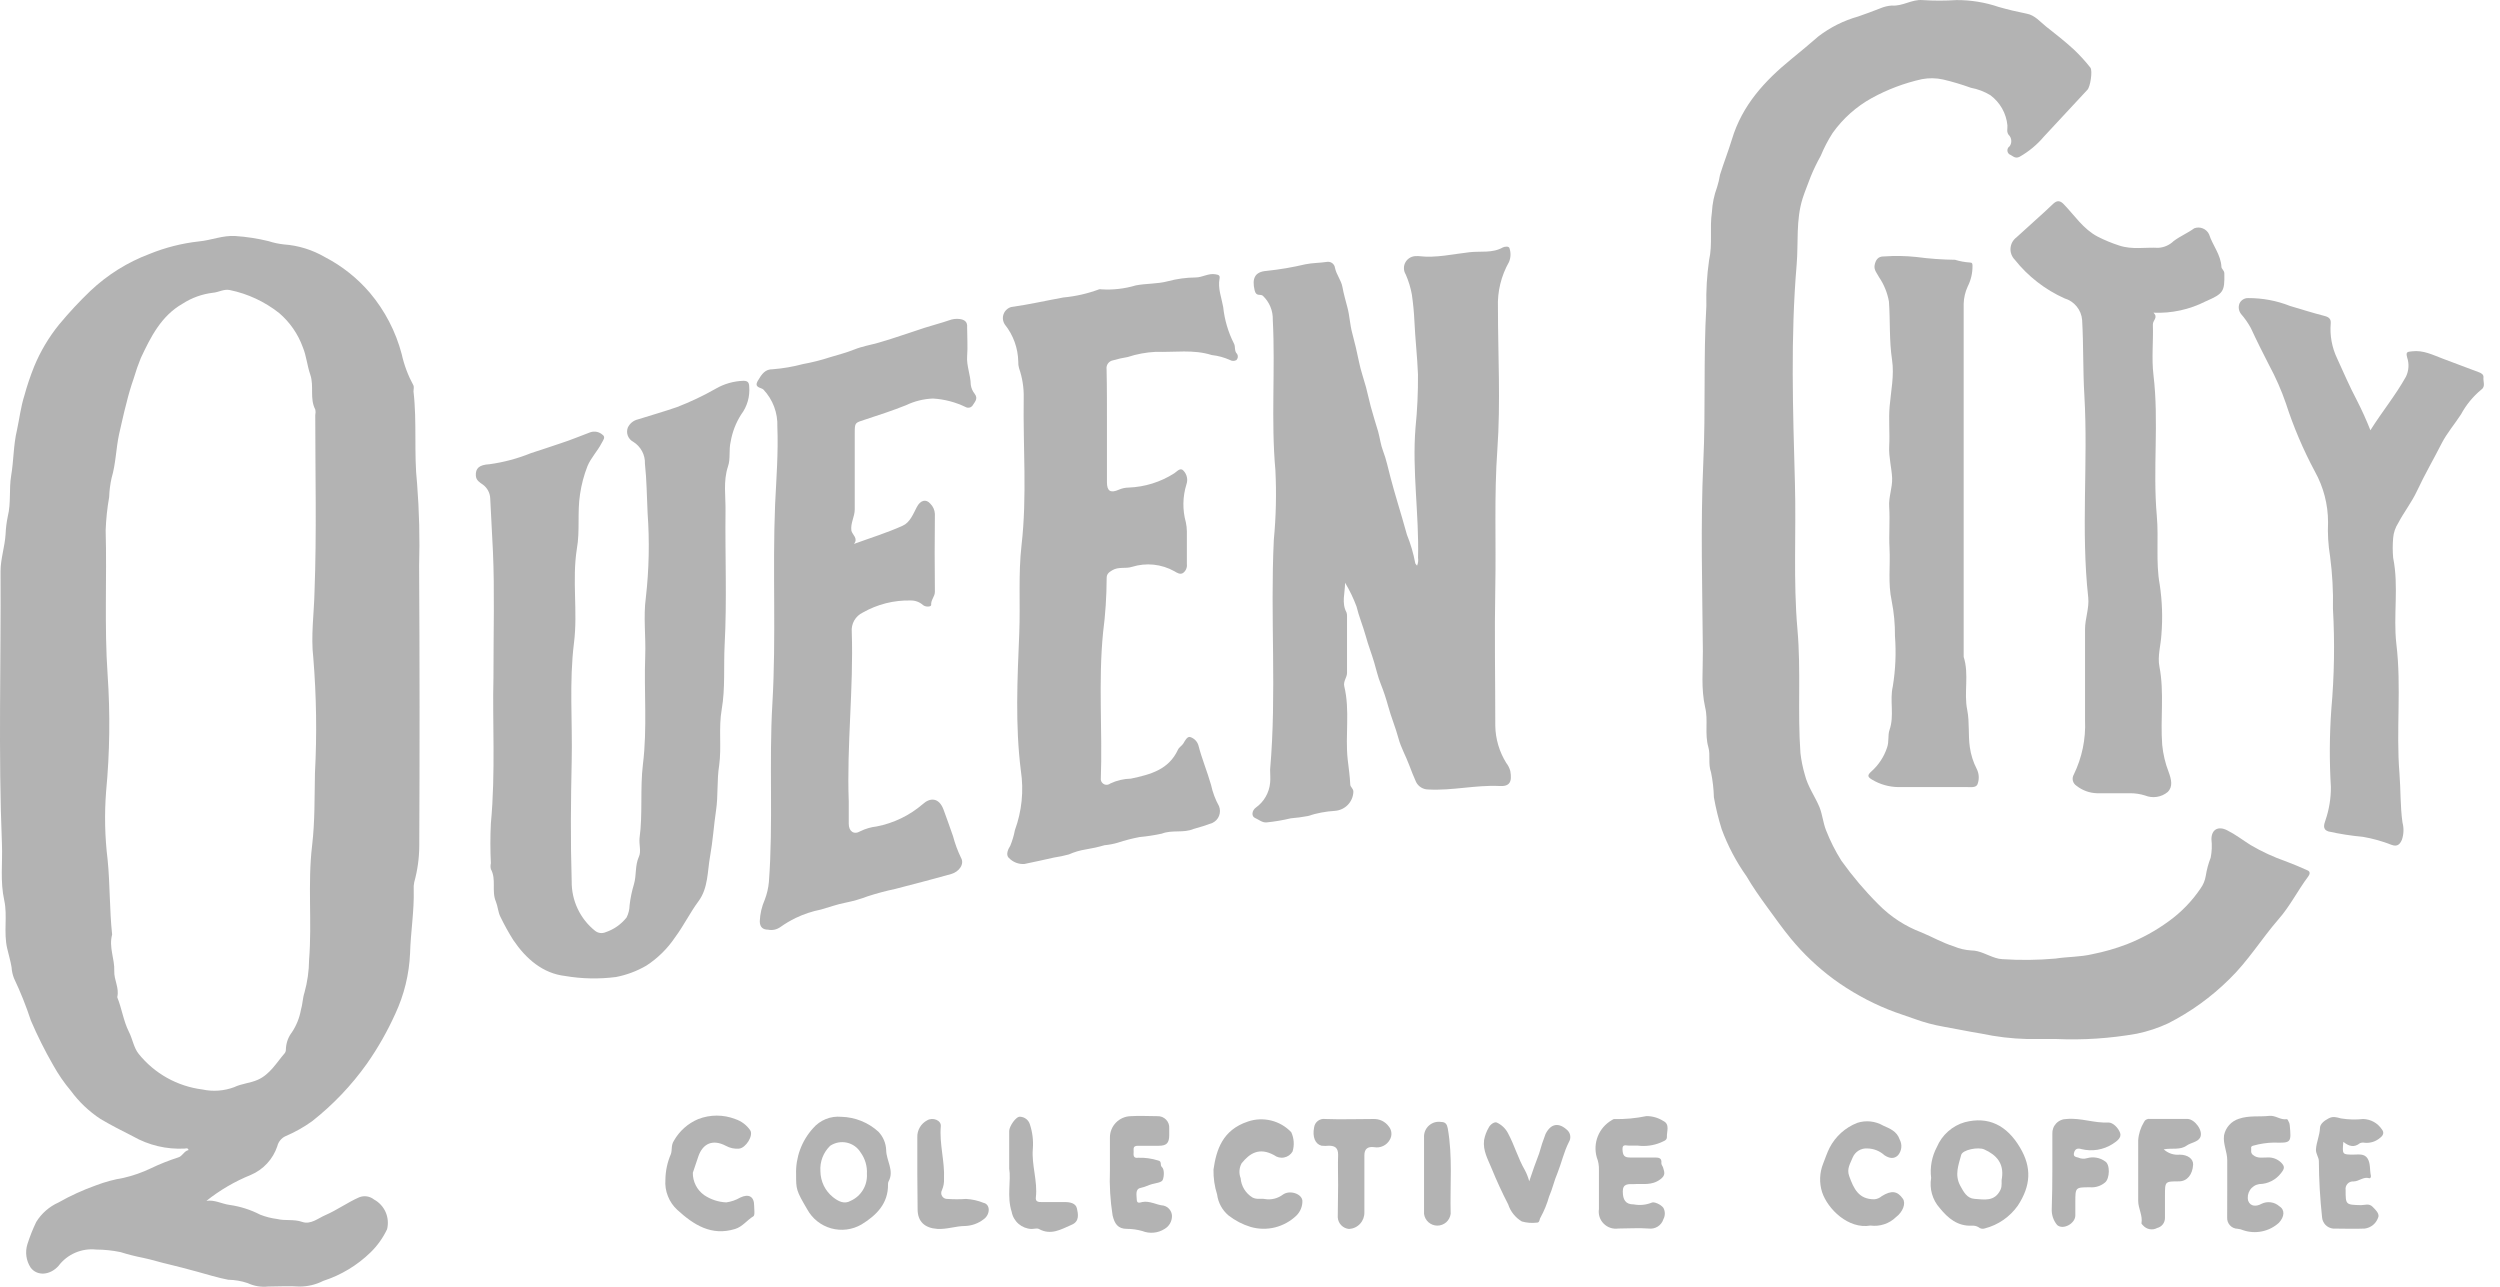 <svg width="68" height="35" viewBox="0 0 68 35" fill="none" xmlns="http://www.w3.org/2000/svg">
<path d="M55.923 28.261C55.66 28.261 55.398 28.261 55.136 28.261C54.718 28.251 54.301 28.201 53.892 28.114C53.545 28.059 53.2 27.983 52.855 27.924C52.599 27.879 52.346 27.812 52.101 27.723C51.857 27.634 51.607 27.559 51.365 27.461C50.833 27.247 50.33 26.967 49.867 26.628C49.439 26.31 49.051 25.942 48.712 25.531C48.488 25.259 48.286 24.972 48.078 24.688C47.871 24.404 47.675 24.127 47.504 23.833C47.224 23.438 46.997 23.008 46.83 22.555C46.741 22.27 46.67 21.981 46.618 21.687C46.612 21.459 46.586 21.232 46.54 21.008C46.455 20.772 46.53 20.54 46.467 20.322C46.362 19.961 46.467 19.586 46.38 19.239C46.264 18.725 46.322 18.217 46.318 17.709C46.304 15.995 46.253 14.281 46.33 12.571C46.397 11.159 46.33 9.735 46.413 8.322C46.403 7.906 46.428 7.49 46.487 7.078C46.586 6.638 46.499 6.201 46.564 5.771C46.576 5.538 46.624 5.308 46.705 5.089C46.74 4.98 46.766 4.868 46.784 4.755C46.885 4.43 47.01 4.113 47.108 3.791C47.387 2.863 47.998 2.2 48.722 1.609C48.972 1.406 49.218 1.199 49.462 0.988C49.784 0.742 50.15 0.559 50.541 0.449C50.746 0.378 50.948 0.304 51.145 0.226C51.244 0.184 51.349 0.158 51.456 0.151C51.752 0.175 51.996 -0.02 52.287 0.002C52.596 0.022 52.906 0.022 53.214 0.002C53.605 -0 53.994 0.063 54.364 0.189C54.612 0.26 54.872 0.322 55.13 0.373C55.348 0.413 55.491 0.593 55.656 0.724C55.913 0.925 56.169 1.127 56.411 1.349C56.571 1.501 56.721 1.665 56.858 1.839C56.923 1.915 56.858 2.367 56.776 2.444C56.382 2.869 55.985 3.293 55.592 3.718C55.406 3.938 55.183 4.123 54.932 4.265C54.805 4.329 54.743 4.232 54.662 4.202C54.644 4.19 54.628 4.174 54.617 4.154C54.607 4.134 54.601 4.113 54.601 4.09C54.601 4.068 54.607 4.046 54.617 4.027C54.628 4.007 54.644 3.99 54.662 3.978C54.692 3.938 54.707 3.888 54.707 3.838C54.707 3.788 54.692 3.739 54.662 3.698C54.561 3.603 54.61 3.496 54.602 3.41C54.586 3.248 54.537 3.092 54.457 2.95C54.377 2.809 54.268 2.686 54.138 2.589C53.974 2.49 53.794 2.422 53.606 2.387C53.36 2.298 53.11 2.223 52.855 2.163C52.665 2.12 52.468 2.117 52.277 2.153C51.8 2.259 51.34 2.432 50.911 2.668C50.491 2.9 50.128 3.224 49.849 3.615C49.722 3.813 49.613 4.021 49.524 4.238C49.422 4.42 49.331 4.608 49.252 4.801C49.179 5.003 49.097 5.192 49.032 5.394C48.845 5.985 48.919 6.604 48.869 7.197C48.701 9.177 48.768 11.161 48.822 13.139C48.859 14.468 48.774 15.801 48.891 17.124C48.99 18.247 48.891 19.368 48.972 20.485C48.995 20.681 49.034 20.875 49.089 21.064C49.171 21.399 49.373 21.669 49.492 21.96C49.571 22.161 49.587 22.379 49.669 22.585C49.781 22.872 49.92 23.148 50.085 23.41C50.387 23.833 50.724 24.231 51.093 24.599C51.424 24.936 51.825 25.197 52.267 25.363C52.561 25.486 52.841 25.646 53.144 25.741C53.294 25.805 53.455 25.842 53.618 25.852C53.852 25.852 54.055 25.985 54.275 26.053C54.336 26.074 54.399 26.086 54.463 26.089C54.945 26.121 55.429 26.116 55.91 26.073C56.243 26.021 56.582 26.033 56.919 25.952C57.233 25.89 57.541 25.801 57.84 25.688C58.248 25.529 58.633 25.319 58.986 25.061C59.326 24.817 59.621 24.513 59.855 24.166C59.928 24.065 59.976 23.949 59.996 23.827C60.023 23.656 60.068 23.488 60.131 23.327C60.163 23.163 60.17 22.995 60.151 22.829C60.151 22.561 60.335 22.462 60.573 22.581C60.811 22.7 61 22.849 61.214 22.984C61.522 23.165 61.847 23.315 62.184 23.432C62.386 23.508 62.577 23.589 62.769 23.676C62.849 23.712 62.825 23.785 62.783 23.841C62.5 24.218 62.289 24.648 61.976 25.003C61.514 25.535 61.145 26.144 60.633 26.638C60.146 27.12 59.587 27.523 58.976 27.834C58.704 27.961 58.418 28.055 58.125 28.116C57.398 28.245 56.66 28.294 55.923 28.261V28.261Z" fill="#B3B3B3"/>
<path d="M36.586 15.85C36.586 16.124 36.485 16.4 36.624 16.656C36.636 16.688 36.641 16.721 36.639 16.755C36.639 17.271 36.639 17.79 36.639 18.306C36.639 18.425 36.532 18.532 36.564 18.667C36.723 19.324 36.586 19.996 36.657 20.655C36.683 20.883 36.717 21.109 36.727 21.339C36.727 21.411 36.814 21.442 36.812 21.54C36.806 21.672 36.752 21.798 36.66 21.893C36.568 21.988 36.444 22.045 36.312 22.055C36.061 22.07 35.813 22.117 35.574 22.196C35.421 22.225 35.266 22.246 35.11 22.258C34.894 22.31 34.675 22.347 34.455 22.369C34.334 22.383 34.239 22.292 34.136 22.248C34.033 22.204 34.049 22.046 34.16 21.966C34.269 21.888 34.36 21.788 34.426 21.673C34.493 21.557 34.534 21.429 34.547 21.296C34.56 21.175 34.547 21.052 34.547 20.933C34.729 18.854 34.547 16.769 34.648 14.682C34.708 14.054 34.722 13.423 34.691 12.793C34.568 11.427 34.691 10.064 34.62 8.703C34.624 8.58 34.602 8.458 34.555 8.344C34.508 8.23 34.438 8.128 34.348 8.044C34.281 7.989 34.168 8.076 34.126 7.897C34.051 7.578 34.126 7.392 34.451 7.368C34.806 7.331 35.158 7.271 35.505 7.189C35.707 7.148 35.895 7.154 36.086 7.124C36.112 7.119 36.138 7.119 36.164 7.125C36.189 7.13 36.214 7.141 36.235 7.156C36.256 7.172 36.274 7.191 36.287 7.214C36.3 7.236 36.309 7.262 36.312 7.288C36.352 7.475 36.481 7.624 36.514 7.806C36.546 7.987 36.604 8.185 36.651 8.368C36.711 8.592 36.717 8.824 36.778 9.05C36.848 9.31 36.911 9.578 36.965 9.844C37.012 10.076 37.092 10.3 37.155 10.53C37.201 10.704 37.238 10.881 37.284 11.056C37.346 11.284 37.417 11.512 37.486 11.74C37.534 11.915 37.554 12.099 37.619 12.266C37.709 12.498 37.756 12.744 37.82 12.98C37.885 13.216 37.937 13.416 38.004 13.633C38.097 13.934 38.181 14.239 38.268 14.543C38.369 14.792 38.445 15.051 38.494 15.315C38.494 15.335 38.522 15.356 38.544 15.386C38.573 15.319 38.582 15.246 38.571 15.174C38.601 13.99 38.407 12.811 38.502 11.631C38.551 11.15 38.573 10.667 38.569 10.183C38.55 9.699 38.494 9.219 38.472 8.735C38.462 8.501 38.437 8.253 38.403 8.013C38.369 7.825 38.313 7.641 38.236 7.465C38.204 7.414 38.187 7.355 38.187 7.295C38.186 7.235 38.202 7.176 38.233 7.125C38.264 7.074 38.308 7.032 38.361 7.004C38.415 6.976 38.474 6.963 38.534 6.967C38.554 6.964 38.575 6.964 38.595 6.967C39.06 7.023 39.52 6.91 39.974 6.86C40.268 6.826 40.595 6.892 40.879 6.729C40.922 6.707 41.045 6.687 41.059 6.755C41.099 6.877 41.094 7.008 41.045 7.126C40.832 7.502 40.727 7.929 40.744 8.36C40.744 9.651 40.819 10.945 40.728 12.228C40.639 13.48 40.696 14.726 40.672 15.975C40.648 17.223 40.672 18.487 40.672 19.744C40.678 20.1 40.782 20.449 40.97 20.752C41.022 20.818 41.06 20.894 41.081 20.976C41.131 21.266 41.067 21.399 40.779 21.379C40.131 21.349 39.498 21.51 38.851 21.474C38.782 21.474 38.715 21.456 38.656 21.42C38.597 21.385 38.549 21.333 38.518 21.272C38.452 21.125 38.389 20.968 38.331 20.812C38.24 20.566 38.105 20.334 38.038 20.082C37.959 19.786 37.837 19.502 37.758 19.207C37.702 19.002 37.635 18.8 37.556 18.602C37.481 18.419 37.435 18.211 37.377 18.015C37.306 17.775 37.213 17.54 37.149 17.302C37.072 17.025 36.961 16.763 36.897 16.495C36.813 16.271 36.709 16.055 36.586 15.85Z" fill="#B3B3B3"/>
<path d="M13.422 18.43C13.422 17.136 13.455 16.067 13.408 15.002C13.386 14.523 13.358 14.039 13.334 13.555C13.331 13.481 13.311 13.409 13.276 13.344C13.241 13.279 13.192 13.223 13.132 13.18C13.05 13.123 12.951 13.067 12.943 12.94C12.931 12.738 13.031 12.643 13.314 12.627C13.701 12.574 14.081 12.472 14.443 12.325C14.711 12.242 14.975 12.147 15.249 12.058C15.524 11.97 15.788 11.857 16.056 11.758C16.112 11.739 16.172 11.735 16.23 11.746C16.289 11.758 16.343 11.785 16.387 11.824C16.484 11.889 16.401 11.98 16.367 12.048C16.254 12.268 16.074 12.451 15.979 12.679C15.884 12.923 15.816 13.177 15.778 13.436C15.699 13.932 15.778 14.444 15.691 14.924C15.556 15.779 15.719 16.636 15.613 17.481C15.479 18.555 15.574 19.628 15.55 20.707C15.526 21.786 15.516 22.885 15.55 23.972C15.547 24.23 15.602 24.486 15.713 24.719C15.823 24.953 15.985 25.158 16.187 25.319C16.227 25.35 16.273 25.37 16.323 25.377C16.373 25.383 16.423 25.377 16.47 25.357C16.696 25.282 16.896 25.142 17.044 24.954C17.095 24.851 17.123 24.738 17.125 24.623C17.147 24.428 17.187 24.236 17.244 24.049C17.316 23.802 17.268 23.544 17.379 23.3C17.444 23.161 17.379 22.968 17.395 22.802C17.486 22.135 17.407 21.455 17.488 20.786C17.609 19.802 17.514 18.824 17.55 17.846C17.57 17.315 17.496 16.777 17.567 16.255C17.654 15.493 17.67 14.725 17.615 13.96C17.593 13.512 17.591 13.059 17.542 12.613C17.547 12.495 17.52 12.377 17.464 12.273C17.408 12.168 17.326 12.081 17.226 12.018C17.158 11.983 17.106 11.925 17.078 11.855C17.05 11.784 17.049 11.706 17.075 11.635C17.1 11.578 17.139 11.528 17.187 11.488C17.235 11.449 17.292 11.421 17.353 11.407C17.706 11.296 18.062 11.195 18.411 11.074C18.775 10.934 19.127 10.767 19.466 10.574C19.696 10.44 19.956 10.366 20.222 10.358C20.333 10.358 20.375 10.399 20.378 10.512C20.402 10.784 20.324 11.056 20.16 11.274C20.017 11.498 19.92 11.748 19.875 12.01C19.819 12.242 19.875 12.478 19.801 12.688C19.668 13.091 19.74 13.494 19.734 13.897C19.72 15.107 19.775 16.331 19.71 17.543C19.68 18.126 19.73 18.721 19.631 19.292C19.541 19.808 19.631 20.318 19.561 20.82C19.496 21.223 19.537 21.645 19.476 22.046C19.416 22.447 19.389 22.879 19.315 23.288C19.24 23.698 19.266 24.153 19 24.512C18.768 24.825 18.597 25.178 18.367 25.488C18.16 25.798 17.893 26.062 17.581 26.265C17.325 26.414 17.045 26.519 16.754 26.575C16.294 26.634 15.829 26.625 15.373 26.547C14.768 26.478 14.31 26.085 13.961 25.569C13.831 25.363 13.713 25.149 13.608 24.93C13.552 24.823 13.537 24.641 13.489 24.526C13.364 24.236 13.507 23.922 13.352 23.641C13.339 23.589 13.339 23.534 13.352 23.482C13.334 23.12 13.334 22.757 13.352 22.395C13.483 20.997 13.39 19.61 13.422 18.43Z" fill="#B3B3B3"/>
<path d="M30.109 11.627V13.117C30.109 13.357 30.204 13.421 30.434 13.319C30.518 13.282 30.608 13.263 30.7 13.262C31.14 13.245 31.567 13.112 31.938 12.875C32.013 12.829 32.105 12.7 32.194 12.806C32.239 12.855 32.271 12.915 32.284 12.98C32.298 13.045 32.293 13.113 32.271 13.175C32.167 13.51 32.161 13.868 32.255 14.206C32.273 14.288 32.282 14.372 32.283 14.456C32.283 14.752 32.283 15.049 32.283 15.343C32.289 15.39 32.282 15.437 32.263 15.48C32.245 15.523 32.214 15.56 32.176 15.587C32.101 15.632 32.023 15.587 31.942 15.537C31.768 15.44 31.576 15.38 31.379 15.359C31.181 15.339 30.981 15.359 30.791 15.418C30.617 15.476 30.426 15.406 30.25 15.513C30.149 15.573 30.099 15.62 30.101 15.735C30.099 16.225 30.067 16.714 30.004 17.201C29.871 18.537 29.99 19.872 29.942 21.207C29.945 21.236 29.956 21.263 29.974 21.285C29.991 21.308 30.015 21.325 30.041 21.336C30.068 21.346 30.097 21.35 30.125 21.345C30.153 21.34 30.18 21.328 30.202 21.31C30.377 21.228 30.567 21.183 30.76 21.179C31.291 21.066 31.787 20.939 32.041 20.391C32.071 20.324 32.15 20.284 32.188 20.221C32.226 20.159 32.291 20.02 32.376 20.048C32.428 20.065 32.476 20.094 32.514 20.133C32.553 20.173 32.581 20.221 32.597 20.274C32.69 20.639 32.837 20.985 32.94 21.348C32.984 21.552 33.057 21.747 33.158 21.929C33.191 22.014 33.191 22.107 33.158 22.192C33.125 22.276 33.06 22.344 32.979 22.383C32.812 22.446 32.642 22.5 32.47 22.546C32.186 22.667 31.888 22.564 31.601 22.675C31.402 22.718 31.2 22.749 30.996 22.768C30.796 22.806 30.598 22.857 30.404 22.921C30.286 22.956 30.165 22.979 30.043 22.99C29.874 23.039 29.703 23.077 29.53 23.105C29.373 23.13 29.22 23.175 29.075 23.24C28.942 23.276 28.807 23.305 28.671 23.325C28.403 23.389 28.131 23.442 27.865 23.5C27.786 23.506 27.708 23.494 27.634 23.465C27.561 23.436 27.495 23.392 27.441 23.335C27.345 23.248 27.429 23.081 27.478 23.008C27.535 22.87 27.578 22.727 27.605 22.581C27.794 22.065 27.85 21.51 27.768 20.967C27.611 19.719 27.673 18.467 27.724 17.223C27.756 16.416 27.695 15.62 27.786 14.827C27.939 13.492 27.824 12.155 27.845 10.82C27.851 10.546 27.808 10.273 27.718 10.014C27.701 9.957 27.694 9.897 27.697 9.838C27.69 9.471 27.563 9.117 27.334 8.83C27.306 8.789 27.288 8.742 27.281 8.692C27.274 8.643 27.28 8.592 27.297 8.545C27.314 8.498 27.342 8.456 27.379 8.422C27.415 8.388 27.46 8.363 27.508 8.35C27.984 8.285 28.451 8.177 28.919 8.092C29.253 8.061 29.581 7.987 29.895 7.87C29.914 7.864 29.935 7.864 29.954 7.87C30.271 7.89 30.589 7.854 30.893 7.763C31.18 7.707 31.474 7.727 31.765 7.65C32.011 7.584 32.265 7.549 32.521 7.547C32.704 7.547 32.868 7.426 33.061 7.461C33.144 7.475 33.188 7.487 33.172 7.576C33.12 7.844 33.227 8.1 33.271 8.352C33.307 8.699 33.407 9.037 33.565 9.348C33.61 9.427 33.565 9.55 33.65 9.628C33.666 9.654 33.672 9.685 33.669 9.715C33.665 9.745 33.651 9.772 33.63 9.794C33.604 9.809 33.574 9.817 33.544 9.817C33.514 9.817 33.484 9.809 33.459 9.794C33.3 9.722 33.131 9.676 32.958 9.657C32.462 9.499 31.95 9.586 31.436 9.57C31.177 9.583 30.92 9.63 30.674 9.711C30.538 9.733 30.403 9.764 30.27 9.802C30.216 9.812 30.168 9.843 30.136 9.888C30.104 9.933 30.091 9.989 30.099 10.044C30.111 10.564 30.109 11.097 30.109 11.627Z" fill="#B3B3B3"/>
<path d="M23.227 14.795C23.67 14.633 24.122 14.494 24.55 14.301C24.751 14.214 24.838 13.982 24.937 13.793C25.035 13.603 25.189 13.565 25.304 13.7C25.38 13.774 25.424 13.874 25.429 13.98C25.421 14.686 25.421 15.392 25.429 16.098C25.429 16.229 25.316 16.315 25.328 16.456C25.328 16.507 25.177 16.519 25.104 16.456C25.013 16.375 24.894 16.331 24.771 16.333C24.315 16.322 23.864 16.436 23.467 16.662C23.369 16.709 23.288 16.785 23.234 16.879C23.181 16.974 23.158 17.082 23.168 17.19C23.219 18.729 23.029 20.264 23.086 21.802C23.086 22.004 23.086 22.206 23.086 22.407C23.086 22.609 23.223 22.716 23.402 22.609C23.541 22.541 23.69 22.497 23.844 22.48C24.307 22.39 24.738 22.182 25.096 21.875C25.298 21.689 25.538 21.689 25.663 22.018C25.755 22.26 25.836 22.506 25.923 22.746C25.976 22.947 26.048 23.143 26.139 23.331C26.243 23.508 26.078 23.716 25.876 23.772C25.612 23.845 25.346 23.919 25.082 23.988C24.818 24.057 24.596 24.115 24.354 24.178C24.1 24.232 23.849 24.299 23.602 24.379C23.405 24.454 23.203 24.512 22.997 24.553C22.767 24.597 22.549 24.678 22.329 24.74C22.092 24.787 21.862 24.863 21.644 24.968C21.498 25.039 21.358 25.122 21.226 25.216C21.178 25.25 21.123 25.274 21.065 25.287C21.007 25.299 20.948 25.299 20.89 25.287C20.755 25.287 20.666 25.222 20.666 25.057C20.674 24.856 20.72 24.658 20.801 24.474C20.861 24.318 20.899 24.155 20.914 23.988C21.035 22.375 20.914 20.748 21.009 19.134C21.115 17.32 21.009 15.521 21.083 13.718C21.117 13.014 21.172 12.306 21.144 11.605C21.151 11.42 21.121 11.235 21.056 11.062C20.991 10.889 20.892 10.731 20.765 10.596C20.702 10.536 20.5 10.55 20.613 10.357C20.726 10.163 20.815 10.042 21.017 10.044C21.295 10.022 21.57 9.975 21.839 9.903C22.087 9.858 22.33 9.797 22.569 9.719C22.793 9.651 23.021 9.594 23.241 9.505C23.461 9.417 23.686 9.382 23.908 9.318C24.13 9.253 24.336 9.187 24.547 9.116C24.759 9.046 24.951 8.979 25.152 8.915C25.354 8.85 25.596 8.788 25.814 8.713C25.906 8.677 26.006 8.665 26.104 8.677C26.227 8.695 26.32 8.745 26.306 8.905C26.306 9.165 26.326 9.431 26.306 9.689C26.286 9.947 26.401 10.203 26.405 10.467C26.418 10.557 26.455 10.642 26.512 10.713C26.619 10.851 26.5 10.947 26.443 11.046C26.42 11.069 26.391 11.084 26.359 11.088C26.327 11.093 26.294 11.088 26.266 11.072C25.987 10.937 25.685 10.858 25.376 10.84C25.122 10.85 24.873 10.912 24.644 11.022C24.281 11.167 23.912 11.288 23.541 11.409C23.255 11.504 23.249 11.484 23.249 11.78C23.249 12.472 23.249 13.164 23.249 13.855C23.249 14.057 23.128 14.23 23.158 14.436C23.186 14.549 23.352 14.644 23.227 14.795Z" fill="#B3B3B3"/>
<path d="M58.576 8.505C58.711 8.642 58.554 8.707 58.558 8.83C58.574 9.286 58.52 9.747 58.574 10.197C58.727 11.473 58.552 12.754 58.665 14.028C58.721 14.656 58.633 15.287 58.744 15.898C58.812 16.35 58.828 16.809 58.79 17.265C58.774 17.551 58.681 17.85 58.736 18.128C58.873 18.84 58.758 19.552 58.812 20.262C58.837 20.513 58.895 20.76 58.986 20.995C59.06 21.197 59.111 21.399 58.959 21.544C58.875 21.614 58.773 21.659 58.665 21.675C58.556 21.692 58.446 21.678 58.344 21.637C58.214 21.596 58.078 21.576 57.941 21.576C57.639 21.576 57.336 21.576 57.036 21.576C56.835 21.57 56.641 21.499 56.483 21.375C56.433 21.343 56.396 21.293 56.382 21.236C56.368 21.178 56.378 21.117 56.408 21.066C56.631 20.608 56.736 20.101 56.713 19.592C56.713 18.767 56.713 17.941 56.713 17.114C56.713 16.823 56.83 16.549 56.8 16.251C56.598 14.422 56.8 12.585 56.695 10.756C56.654 10.07 56.673 9.386 56.634 8.703C56.623 8.568 56.571 8.44 56.486 8.336C56.401 8.231 56.286 8.154 56.156 8.116C55.627 7.879 55.162 7.518 54.801 7.063C54.761 7.023 54.73 6.973 54.71 6.92C54.69 6.866 54.682 6.808 54.686 6.751C54.691 6.694 54.707 6.638 54.734 6.587C54.762 6.537 54.8 6.493 54.846 6.458C55.18 6.148 55.523 5.854 55.854 5.537C55.961 5.44 56.044 5.46 56.136 5.557C56.431 5.862 56.665 6.231 57.056 6.436C57.244 6.532 57.44 6.613 57.641 6.678C57.998 6.797 58.35 6.721 58.705 6.741C58.862 6.732 59.01 6.667 59.123 6.557C59.3 6.424 59.504 6.34 59.683 6.21C59.759 6.181 59.842 6.182 59.917 6.213C59.992 6.243 60.053 6.301 60.087 6.374C60.183 6.674 60.407 6.926 60.423 7.259C60.423 7.315 60.5 7.352 60.502 7.436C60.512 7.931 60.478 7.987 59.994 8.197C59.556 8.42 59.068 8.527 58.576 8.505V8.505Z" fill="#B3B3B3"/>
<path d="M64.475 11.703C64.791 11.199 65.16 10.752 65.442 10.245C65.521 10.083 65.532 9.896 65.475 9.725C65.434 9.572 65.475 9.57 65.606 9.556C65.916 9.518 66.174 9.655 66.447 9.757C66.773 9.882 67.104 10.002 67.431 10.127C67.495 10.149 67.56 10.193 67.55 10.268C67.538 10.379 67.614 10.514 67.489 10.6C67.265 10.785 67.079 11.012 66.941 11.268C66.769 11.534 66.558 11.778 66.415 12.056C66.195 12.49 65.949 12.911 65.743 13.353C65.6 13.661 65.388 13.928 65.231 14.228C65.153 14.349 65.106 14.488 65.094 14.631C65.078 14.812 65.078 14.993 65.094 15.174C65.251 15.948 65.094 16.737 65.18 17.507C65.324 18.683 65.17 19.86 65.265 21.03C65.301 21.48 65.285 21.933 65.348 22.375C65.388 22.526 65.383 22.686 65.334 22.835C65.277 22.974 65.201 23.036 65.051 22.98C64.8 22.881 64.539 22.808 64.273 22.762C63.956 22.733 63.642 22.684 63.331 22.615C63.158 22.556 63.22 22.413 63.253 22.31C63.352 22.02 63.402 21.714 63.4 21.407C63.358 20.703 63.362 19.997 63.412 19.294C63.493 18.383 63.508 17.468 63.456 16.555C63.467 16.079 63.44 15.603 63.378 15.132C63.328 14.825 63.309 14.514 63.323 14.204C63.323 13.722 63.2 13.248 62.966 12.827C62.648 12.233 62.383 11.612 62.176 10.971C62.053 10.613 61.9 10.266 61.72 9.933C61.549 9.6 61.379 9.261 61.224 8.925C61.149 8.787 61.059 8.658 60.956 8.54C60.925 8.5 60.905 8.453 60.897 8.404C60.89 8.354 60.895 8.304 60.913 8.257C60.933 8.212 60.966 8.174 61.008 8.147C61.049 8.121 61.098 8.107 61.147 8.108C61.538 8.106 61.925 8.178 62.289 8.322C62.601 8.414 62.912 8.513 63.228 8.594C63.347 8.624 63.406 8.677 63.396 8.796C63.368 9.123 63.428 9.451 63.569 9.747C63.743 10.127 63.908 10.512 64.104 10.883C64.241 11.15 64.365 11.424 64.475 11.703Z" fill="#B3B3B3"/>
<path d="M52.545 21.409C52.242 21.409 51.94 21.409 51.638 21.409C51.385 21.406 51.138 21.337 50.922 21.207C50.803 21.137 50.779 21.09 50.901 20.984C51.097 20.809 51.244 20.587 51.327 20.338C51.388 20.167 51.343 20.006 51.395 19.854C51.531 19.463 51.395 19.048 51.484 18.671C51.558 18.218 51.578 17.759 51.543 17.302C51.546 16.981 51.516 16.66 51.454 16.346C51.349 15.864 51.42 15.39 51.395 14.914C51.375 14.539 51.41 14.162 51.386 13.787C51.367 13.517 51.476 13.266 51.466 13.004C51.456 12.742 51.371 12.436 51.386 12.141C51.406 11.78 51.367 11.413 51.398 11.054C51.434 10.633 51.527 10.209 51.464 9.79C51.383 9.26 51.418 8.729 51.379 8.201C51.337 7.966 51.247 7.742 51.113 7.544C51.057 7.437 50.964 7.342 50.99 7.211C51.016 7.08 51.075 6.969 51.248 6.975C51.543 6.954 51.84 6.959 52.134 6.991C52.479 7.037 52.827 7.062 53.176 7.066C53.307 7.106 53.443 7.132 53.579 7.14C53.648 7.14 53.65 7.175 53.652 7.227C53.655 7.424 53.61 7.618 53.521 7.794C53.454 7.94 53.417 8.099 53.412 8.259C53.412 11.464 53.412 14.667 53.412 17.868C53.565 18.344 53.412 18.842 53.509 19.312C53.575 19.653 53.531 19.988 53.579 20.32C53.608 20.528 53.671 20.729 53.767 20.915C53.828 21.036 53.839 21.177 53.797 21.306C53.769 21.431 53.626 21.409 53.517 21.409H52.545Z" fill="#B3B3B3"/>
<path d="M43.491 32.327V31.824C43.495 31.707 43.475 31.589 43.432 31.48C43.378 31.291 43.388 31.089 43.461 30.906C43.534 30.724 43.666 30.57 43.836 30.471C43.858 30.461 43.882 30.437 43.904 30.439C44.199 30.445 44.494 30.418 44.783 30.358C44.946 30.357 45.106 30.404 45.243 30.491C45.429 30.582 45.33 30.778 45.34 30.929C45.34 31.026 45.235 31.042 45.164 31.08C44.97 31.159 44.758 31.187 44.549 31.161C44.469 31.161 44.388 31.161 44.307 31.161C44.227 31.161 44.124 31.109 44.132 31.268C44.14 31.427 44.18 31.484 44.334 31.484C44.562 31.484 44.789 31.484 45.019 31.484C45.13 31.484 45.205 31.506 45.189 31.637C45.189 31.687 45.227 31.722 45.237 31.76C45.265 31.871 45.32 31.962 45.16 32.078C44.925 32.254 44.682 32.191 44.441 32.208C44.291 32.208 44.138 32.189 44.14 32.409C44.142 32.629 44.209 32.762 44.441 32.76C44.604 32.791 44.773 32.774 44.926 32.712C44.983 32.679 45.172 32.754 45.245 32.855C45.27 32.902 45.283 32.955 45.283 33.008C45.283 33.062 45.27 33.114 45.245 33.161C45.219 33.245 45.164 33.316 45.09 33.363C45.016 33.409 44.928 33.428 44.842 33.416C44.57 33.395 44.293 33.416 44.017 33.416C43.945 33.426 43.872 33.42 43.803 33.397C43.734 33.374 43.672 33.335 43.621 33.284C43.569 33.233 43.531 33.17 43.508 33.101C43.486 33.032 43.48 32.959 43.491 32.887V32.327Z" fill="#B3B3B3"/>
<path d="M34.412 32.615C34.497 32.628 34.583 32.624 34.666 32.603C34.748 32.582 34.826 32.545 34.894 32.494C35.08 32.359 35.411 32.47 35.425 32.661C35.427 32.736 35.413 32.811 35.385 32.88C35.357 32.949 35.315 33.012 35.261 33.065C35.099 33.22 34.899 33.33 34.681 33.385C34.464 33.439 34.235 33.435 34.019 33.373C33.8 33.307 33.595 33.2 33.414 33.059C33.244 32.915 33.134 32.713 33.106 32.492C33.036 32.272 33.003 32.043 33.007 31.812C33.084 31.276 33.251 30.735 33.943 30.506C34.146 30.436 34.366 30.427 34.575 30.478C34.784 30.529 34.974 30.64 35.122 30.796C35.198 30.96 35.211 31.147 35.158 31.32C35.134 31.362 35.101 31.398 35.061 31.427C35.022 31.455 34.976 31.474 34.929 31.483C34.881 31.493 34.832 31.492 34.785 31.481C34.737 31.47 34.693 31.449 34.654 31.419C34.251 31.201 33.993 31.367 33.771 31.643C33.738 31.704 33.718 31.772 33.714 31.842C33.709 31.911 33.72 31.981 33.745 32.046C33.753 32.153 33.787 32.256 33.842 32.347C33.898 32.438 33.975 32.515 34.066 32.571C34.187 32.635 34.3 32.591 34.412 32.615Z" fill="#B3B3B3"/>
<path d="M18.099 32.086C18.102 31.847 18.153 31.61 18.248 31.391C18.288 31.276 18.248 31.155 18.329 31.03C18.478 30.765 18.711 30.557 18.992 30.439C19.317 30.313 19.676 30.313 20 30.439C20.164 30.493 20.306 30.599 20.404 30.741C20.503 30.883 20.285 31.229 20.101 31.243C19.977 31.254 19.853 31.227 19.744 31.167C19.393 30.981 19.115 31.096 18.992 31.463L18.845 31.899C18.843 32.017 18.87 32.133 18.923 32.238C18.976 32.344 19.054 32.435 19.149 32.504C19.329 32.626 19.538 32.695 19.754 32.705C19.888 32.687 20.017 32.642 20.134 32.574C20.365 32.463 20.515 32.544 20.513 32.798C20.513 32.897 20.539 33.054 20.492 33.083C20.319 33.187 20.198 33.365 19.998 33.427C19.351 33.629 18.867 33.314 18.425 32.911C18.312 32.808 18.223 32.679 18.167 32.536C18.11 32.394 18.087 32.24 18.099 32.086V32.086Z" fill="#B3B3B3"/>
<path d="M30.19 31.838C30.19 31.518 30.19 31.233 30.19 30.941C30.189 30.79 30.248 30.644 30.354 30.535C30.459 30.427 30.603 30.364 30.754 30.36C30.996 30.344 31.238 30.36 31.48 30.36C31.524 30.358 31.568 30.365 31.609 30.381C31.649 30.398 31.686 30.422 31.717 30.454C31.747 30.485 31.771 30.523 31.786 30.564C31.801 30.605 31.806 30.649 31.803 30.693C31.803 30.753 31.803 30.814 31.803 30.874C31.803 31.094 31.728 31.165 31.517 31.165C31.305 31.165 31.142 31.165 30.954 31.165C30.803 31.165 30.839 31.252 30.835 31.332C30.831 31.413 30.817 31.512 30.96 31.491C31.142 31.485 31.323 31.51 31.497 31.564C31.619 31.588 31.539 31.689 31.605 31.745C31.672 31.802 31.668 31.996 31.625 32.096C31.597 32.163 31.438 32.181 31.339 32.207C31.24 32.233 31.138 32.288 31.029 32.31C30.869 32.34 30.918 32.512 30.92 32.633C30.922 32.754 31.025 32.703 31.071 32.695C31.273 32.655 31.454 32.776 31.65 32.792C31.713 32.808 31.77 32.844 31.811 32.895C31.853 32.946 31.876 33.009 31.878 33.074C31.878 33.146 31.86 33.216 31.825 33.278C31.789 33.34 31.738 33.392 31.676 33.427C31.587 33.484 31.485 33.519 31.38 33.528C31.275 33.538 31.169 33.523 31.071 33.484C30.934 33.445 30.792 33.425 30.65 33.425C30.406 33.425 30.315 33.284 30.262 33.056C30.199 32.654 30.174 32.246 30.19 31.838V31.838Z" fill="#B3B3B3"/>
<path d="M60.581 32.288C60.581 32.046 60.581 31.804 60.581 31.562C60.581 31.32 60.462 31.12 60.494 30.88C60.515 30.776 60.563 30.68 60.634 30.6C60.705 30.521 60.796 30.463 60.897 30.431C61.174 30.336 61.448 30.382 61.722 30.352C61.898 30.332 62.029 30.471 62.198 30.441C62.228 30.441 62.23 30.475 62.244 30.495C62.266 30.527 62.279 30.565 62.281 30.604C62.325 31.082 62.325 31.092 61.849 31.078C61.66 31.082 61.473 31.11 61.291 31.161C61.236 31.173 61.224 31.201 61.232 31.241C61.24 31.282 61.206 31.354 61.281 31.415C61.412 31.522 61.549 31.479 61.684 31.483C61.751 31.48 61.817 31.491 61.88 31.515C61.942 31.539 61.999 31.576 62.047 31.622C62.15 31.727 62.142 31.786 62.047 31.905C61.977 31.997 61.888 32.073 61.785 32.125C61.681 32.178 61.568 32.206 61.452 32.207C61.401 32.215 61.352 32.233 61.309 32.261C61.266 32.289 61.228 32.325 61.2 32.368C61.172 32.411 61.153 32.46 61.144 32.51C61.136 32.561 61.138 32.613 61.151 32.663C61.214 32.83 61.387 32.814 61.508 32.746C61.587 32.706 61.676 32.691 61.763 32.703C61.851 32.714 61.933 32.752 61.998 32.81C62.156 32.907 62.138 33.097 61.986 33.26C61.857 33.377 61.699 33.458 61.528 33.493C61.357 33.529 61.18 33.518 61.014 33.462C60.967 33.441 60.917 33.428 60.865 33.423C60.826 33.423 60.787 33.414 60.751 33.398C60.715 33.383 60.683 33.36 60.657 33.331C60.63 33.303 60.609 33.269 60.596 33.232C60.582 33.195 60.577 33.156 60.579 33.117L60.581 32.288Z" fill="#B3B3B3"/>
<path d="M63.739 31.058C63.708 31.405 63.708 31.405 64.015 31.405C64.152 31.405 64.309 31.373 64.396 31.508C64.483 31.643 64.452 31.825 64.489 31.984C64.489 32.02 64.479 32.058 64.438 32.046C64.283 32.002 64.168 32.131 64.021 32.135C63.99 32.132 63.959 32.136 63.93 32.147C63.901 32.157 63.875 32.175 63.854 32.197C63.833 32.219 63.817 32.246 63.808 32.276C63.798 32.305 63.796 32.336 63.801 32.367C63.801 32.77 63.801 32.77 64.221 32.78C64.323 32.78 64.436 32.724 64.535 32.825C64.634 32.925 64.737 33.026 64.68 33.133C64.651 33.208 64.603 33.275 64.54 33.325C64.477 33.374 64.401 33.407 64.321 33.417C64.033 33.43 63.745 33.417 63.456 33.417C63.378 33.408 63.306 33.372 63.252 33.316C63.198 33.259 63.165 33.185 63.16 33.107C63.105 32.6 63.076 32.09 63.073 31.581C63.073 31.48 62.986 31.379 62.994 31.262C63.008 31.06 63.095 30.887 63.103 30.685C63.103 30.576 63.216 30.483 63.337 30.421C63.458 30.358 63.539 30.385 63.674 30.421C63.874 30.454 64.078 30.459 64.279 30.437C64.38 30.44 64.479 30.467 64.568 30.516C64.656 30.565 64.731 30.635 64.787 30.719C64.844 30.79 64.842 30.871 64.741 30.947C64.684 30.997 64.618 31.034 64.547 31.058C64.475 31.081 64.4 31.09 64.325 31.084C64.28 31.073 64.233 31.077 64.19 31.095C64.035 31.218 63.896 31.185 63.739 31.058Z" fill="#B3B3B3"/>
<path d="M50.877 33.335C50.273 33.44 49.712 32.883 49.561 32.427C49.48 32.171 49.491 31.896 49.591 31.647C49.649 31.504 49.694 31.358 49.766 31.217C49.926 30.909 50.193 30.669 50.517 30.542C50.633 30.504 50.756 30.491 50.877 30.504C50.999 30.517 51.116 30.555 51.222 30.616C51.402 30.699 51.593 30.764 51.672 30.997C51.708 31.064 51.723 31.141 51.715 31.216C51.707 31.292 51.676 31.363 51.628 31.421C51.521 31.53 51.392 31.512 51.255 31.421C51.129 31.306 50.965 31.241 50.795 31.238C50.71 31.231 50.625 31.252 50.552 31.297C50.48 31.342 50.424 31.409 50.391 31.488C50.329 31.649 50.224 31.788 50.299 31.992C50.422 32.331 50.553 32.623 50.984 32.621C51.059 32.614 51.129 32.583 51.186 32.534C51.446 32.373 51.609 32.391 51.759 32.607C51.845 32.734 51.759 32.964 51.569 33.107C51.479 33.195 51.369 33.261 51.249 33.3C51.13 33.34 51.002 33.352 50.877 33.335Z" fill="#B3B3B3"/>
<path d="M41.595 32.131C41.682 31.867 41.771 31.621 41.865 31.373C41.914 31.194 41.972 31.017 42.039 30.844C42.186 30.552 42.408 30.522 42.644 30.753C42.682 30.794 42.706 30.846 42.711 30.901C42.717 30.957 42.705 31.012 42.676 31.06C42.537 31.332 42.474 31.629 42.364 31.905C42.275 32.107 42.228 32.337 42.136 32.544C42.08 32.742 42.002 32.933 41.904 33.113C41.867 33.161 41.888 33.26 41.797 33.256C41.662 33.272 41.525 33.261 41.394 33.224C41.218 33.119 41.086 32.954 41.023 32.76C40.857 32.439 40.706 32.109 40.569 31.774C40.47 31.53 40.331 31.298 40.367 31.01C40.389 30.89 40.432 30.774 40.494 30.669C40.531 30.59 40.645 30.506 40.71 30.532C40.843 30.592 40.952 30.696 41.019 30.826C41.194 31.151 41.291 31.51 41.48 31.834C41.529 31.929 41.568 32.028 41.595 32.131V32.131Z" fill="#B3B3B3"/>
<path d="M55.824 31.806V30.841C55.821 30.788 55.829 30.736 55.847 30.687C55.865 30.638 55.893 30.594 55.929 30.556C55.965 30.518 56.009 30.488 56.057 30.468C56.105 30.447 56.157 30.437 56.209 30.437C56.594 30.399 56.963 30.554 57.35 30.532C57.477 30.532 57.62 30.683 57.667 30.814C57.713 30.945 57.582 31.04 57.465 31.115C57.341 31.195 57.201 31.248 57.055 31.273C56.909 31.297 56.76 31.291 56.616 31.256C56.519 31.226 56.445 31.24 56.415 31.351C56.384 31.462 56.461 31.468 56.528 31.486C56.603 31.521 56.69 31.527 56.77 31.502C56.852 31.479 56.938 31.474 57.022 31.489C57.106 31.503 57.186 31.537 57.255 31.587C57.401 31.663 57.389 32.061 57.255 32.165C57.143 32.259 56.998 32.305 56.852 32.294C56.449 32.294 56.449 32.294 56.449 32.698C56.449 32.819 56.449 32.94 56.449 33.059C56.449 33.283 56.114 33.462 55.955 33.321C55.85 33.196 55.798 33.036 55.808 32.873C55.82 32.516 55.824 32.163 55.824 31.806Z" fill="#B3B3B3"/>
<path d="M58.853 31.262C58.911 31.315 58.98 31.356 59.055 31.381C59.13 31.406 59.209 31.415 59.288 31.407C59.506 31.407 59.661 31.522 59.653 31.679C59.637 31.951 59.49 32.131 59.27 32.133C58.887 32.133 58.887 32.133 58.887 32.516C58.887 32.718 58.887 32.919 58.887 33.121C58.889 33.185 58.869 33.248 58.831 33.299C58.792 33.35 58.737 33.386 58.675 33.401C58.613 33.435 58.541 33.447 58.472 33.434C58.402 33.422 58.339 33.386 58.292 33.333C58.276 33.313 58.244 33.288 58.248 33.272C58.286 33.061 58.159 32.869 58.159 32.667C58.159 32.116 58.159 31.566 58.159 31.018C58.17 30.843 58.224 30.674 58.314 30.524C58.327 30.494 58.348 30.469 58.377 30.453C58.405 30.437 58.437 30.43 58.469 30.435C58.812 30.435 59.155 30.435 59.496 30.435C59.697 30.435 59.94 30.764 59.843 30.943C59.776 31.066 59.595 31.078 59.478 31.159C59.3 31.288 59.087 31.22 58.853 31.262Z" fill="#B3B3B3"/>
<path d="M36.397 32.234C36.397 31.96 36.387 31.683 36.397 31.409C36.397 31.218 36.308 31.165 36.147 31.163C36.08 31.171 36.012 31.171 35.945 31.163C35.774 31.119 35.693 30.927 35.743 30.669C35.748 30.634 35.759 30.599 35.776 30.568C35.794 30.537 35.818 30.51 35.846 30.488C35.875 30.467 35.907 30.451 35.942 30.442C35.977 30.433 36.013 30.432 36.048 30.437C36.483 30.453 36.921 30.437 37.357 30.437C37.437 30.434 37.518 30.45 37.591 30.485C37.663 30.521 37.727 30.573 37.774 30.639C37.816 30.689 37.841 30.751 37.846 30.816C37.851 30.881 37.836 30.946 37.802 31.002C37.761 31.076 37.698 31.135 37.622 31.171C37.546 31.207 37.46 31.219 37.377 31.203C37.205 31.181 37.111 31.246 37.111 31.425C37.111 31.941 37.111 32.458 37.111 32.976C37.114 33.09 37.072 33.202 36.995 33.286C36.917 33.371 36.81 33.421 36.695 33.428C36.614 33.421 36.538 33.385 36.481 33.326C36.424 33.268 36.391 33.191 36.387 33.109L36.397 32.234Z" fill="#B3B3B3"/>
<path d="M24.951 31.945C24.951 31.611 24.951 31.274 24.951 30.937C24.947 30.843 24.97 30.749 25.018 30.666C25.065 30.584 25.135 30.517 25.219 30.473C25.374 30.381 25.606 30.473 25.59 30.635C25.548 31.117 25.699 31.584 25.677 32.062C25.683 32.167 25.664 32.272 25.622 32.369C25.608 32.394 25.6 32.423 25.601 32.453C25.601 32.482 25.609 32.511 25.625 32.535C25.64 32.56 25.663 32.581 25.689 32.594C25.715 32.607 25.744 32.613 25.773 32.611C25.941 32.623 26.11 32.623 26.278 32.611C26.441 32.62 26.602 32.656 26.754 32.718C26.941 32.758 26.939 33.036 26.754 33.165C26.61 33.277 26.435 33.34 26.253 33.347C26.001 33.347 25.755 33.442 25.495 33.426C25.15 33.403 24.959 33.224 24.959 32.893L24.951 31.945Z" fill="#B3B3B3"/>
<path d="M27.45 31.784V30.762C27.45 30.641 27.635 30.359 27.748 30.375C27.809 30.378 27.867 30.4 27.915 30.438C27.963 30.476 27.997 30.528 28.014 30.586C28.084 30.799 28.111 31.024 28.093 31.248C28.056 31.694 28.228 32.127 28.175 32.573C28.161 32.688 28.246 32.698 28.335 32.696C28.536 32.696 28.752 32.696 28.96 32.696C29.109 32.696 29.262 32.728 29.293 32.871C29.323 33.014 29.371 33.22 29.151 33.313C28.865 33.436 28.587 33.611 28.258 33.428C28.206 33.4 28.125 33.428 28.056 33.428C27.927 33.423 27.804 33.374 27.706 33.29C27.608 33.206 27.542 33.091 27.518 32.964C27.381 32.538 27.506 32.113 27.45 31.784Z" fill="#B3B3B3"/>
<path d="M38.734 31.968C38.734 31.627 38.734 31.284 38.734 30.943C38.73 30.883 38.739 30.822 38.762 30.765C38.785 30.708 38.82 30.657 38.865 30.617C38.911 30.576 38.965 30.545 39.023 30.528C39.082 30.511 39.144 30.508 39.204 30.518C39.317 30.518 39.359 30.582 39.379 30.691C39.516 31.464 39.438 32.242 39.458 33.018C39.446 33.106 39.403 33.187 39.337 33.246C39.27 33.304 39.184 33.337 39.096 33.337C39.007 33.337 38.922 33.304 38.855 33.246C38.788 33.187 38.745 33.106 38.734 33.018C38.734 32.666 38.734 32.315 38.734 31.968Z" fill="#B3B3B3"/>
<path d="M11.4 15.392C11.421 14.646 11.403 13.901 11.345 13.157C11.255 12.329 11.345 11.482 11.247 10.645C11.247 10.592 11.265 10.526 11.247 10.486C11.1 10.217 10.992 9.929 10.926 9.631C10.765 9.019 10.47 8.451 10.063 7.967C9.721 7.566 9.305 7.235 8.837 6.993C8.496 6.794 8.114 6.676 7.72 6.648C7.579 6.633 7.44 6.603 7.304 6.559C7.009 6.487 6.707 6.44 6.403 6.42C6.064 6.396 5.74 6.537 5.407 6.567C4.948 6.618 4.498 6.732 4.07 6.906C3.47 7.131 2.922 7.474 2.457 7.914C2.157 8.201 1.875 8.505 1.61 8.824C1.328 9.171 1.098 9.558 0.928 9.971C0.825 10.228 0.737 10.489 0.664 10.756C0.565 11.066 0.529 11.385 0.462 11.697C0.364 12.101 0.374 12.526 0.303 12.942C0.243 13.301 0.303 13.68 0.212 14.045C0.179 14.203 0.159 14.365 0.152 14.527C0.132 14.87 0.015 15.2 0.015 15.535C0.029 18.011 -0.048 20.488 0.053 22.962C0.073 23.472 0.001 23.97 0.116 24.492C0.208 24.914 0.093 25.361 0.196 25.799C0.234 25.966 0.287 26.138 0.315 26.311C0.321 26.414 0.344 26.516 0.382 26.612C0.559 26.985 0.712 27.369 0.841 27.761C1.019 28.176 1.221 28.58 1.446 28.971C1.584 29.219 1.745 29.454 1.928 29.671C2.149 29.972 2.422 30.232 2.735 30.437C3.021 30.606 3.318 30.758 3.614 30.907C4.043 31.152 4.533 31.268 5.026 31.241C5.058 31.241 5.108 31.211 5.129 31.282C5.004 31.306 4.963 31.453 4.844 31.483C4.59 31.565 4.341 31.664 4.1 31.78C3.864 31.893 3.617 31.979 3.362 32.038C3.107 32.08 2.856 32.148 2.614 32.24C2.26 32.366 1.917 32.522 1.59 32.708C1.34 32.82 1.129 33.005 0.985 33.238C0.891 33.434 0.811 33.636 0.745 33.843C0.712 33.949 0.703 34.061 0.718 34.17C0.733 34.28 0.773 34.385 0.833 34.478C1.007 34.712 1.354 34.694 1.59 34.434C1.707 34.277 1.864 34.153 2.044 34.075C2.224 33.997 2.421 33.967 2.616 33.988C2.838 33.989 3.06 34.012 3.277 34.057C3.481 34.121 3.687 34.173 3.896 34.214C4.13 34.262 4.356 34.337 4.588 34.389C4.82 34.442 5.108 34.522 5.367 34.591C5.625 34.66 5.921 34.756 6.207 34.809C6.388 34.812 6.567 34.843 6.738 34.901C6.911 34.982 7.102 35.014 7.292 34.994C7.573 34.994 7.859 34.974 8.137 34.994C8.366 34.996 8.591 34.943 8.795 34.839C9.277 34.683 9.716 34.418 10.079 34.065C10.266 33.883 10.418 33.669 10.529 33.434C10.567 33.279 10.553 33.115 10.489 32.969C10.425 32.824 10.314 32.703 10.174 32.627C10.118 32.582 10.051 32.553 9.98 32.542C9.91 32.531 9.837 32.54 9.771 32.566C9.452 32.706 9.166 32.915 8.853 33.05C8.651 33.137 8.45 33.316 8.22 33.236C7.99 33.155 7.758 33.212 7.54 33.157C7.382 33.137 7.227 33.098 7.079 33.04C6.818 32.905 6.536 32.815 6.246 32.774C6.032 32.746 5.842 32.629 5.615 32.663C5.982 32.371 6.389 32.133 6.824 31.957C6.992 31.885 7.143 31.779 7.266 31.645C7.39 31.511 7.484 31.352 7.542 31.179C7.556 31.119 7.584 31.062 7.623 31.015C7.662 30.967 7.712 30.928 7.768 30.903C8.022 30.795 8.262 30.66 8.486 30.5C9.056 30.052 9.558 29.525 9.978 28.935C10.278 28.508 10.536 28.053 10.751 27.578C10.993 27.059 11.13 26.498 11.154 25.926C11.17 25.347 11.269 24.777 11.253 24.198C11.248 24.13 11.253 24.062 11.267 23.996C11.356 23.676 11.402 23.345 11.404 23.012C11.416 20.475 11.415 17.935 11.4 15.392ZM8.522 17.894C8.607 18.935 8.622 19.98 8.567 21.022C8.553 21.677 8.567 22.343 8.49 22.992C8.365 24.032 8.49 25.075 8.407 26.111C8.404 26.411 8.362 26.708 8.282 26.997C8.232 27.144 8.232 27.315 8.184 27.473C8.145 27.689 8.062 27.895 7.94 28.078C7.845 28.202 7.789 28.351 7.778 28.507C7.778 28.552 7.778 28.596 7.75 28.64C7.522 28.902 7.347 29.221 7.012 29.37C6.81 29.461 6.57 29.473 6.367 29.572C6.091 29.674 5.793 29.696 5.506 29.634C4.824 29.548 4.202 29.201 3.771 28.664C3.636 28.497 3.604 28.251 3.503 28.059C3.356 27.763 3.314 27.434 3.191 27.13C3.19 27.124 3.19 27.118 3.191 27.112C3.247 26.868 3.098 26.652 3.108 26.412C3.122 26.083 2.955 25.765 3.05 25.42C2.977 24.746 2.995 24.057 2.927 23.381C2.852 22.767 2.838 22.147 2.886 21.53C2.986 20.473 3 19.409 2.927 18.35C2.836 17.039 2.91 15.729 2.874 14.424C2.885 14.121 2.916 13.82 2.969 13.522C2.975 13.347 2.997 13.173 3.035 13.002C3.15 12.615 3.154 12.212 3.237 11.819C3.304 11.538 3.362 11.25 3.439 10.966C3.494 10.735 3.562 10.508 3.64 10.284C3.694 10.099 3.757 9.918 3.83 9.739C4.1 9.165 4.384 8.592 4.969 8.259C5.217 8.099 5.499 7.998 5.792 7.963C5.945 7.951 6.092 7.854 6.254 7.89C6.743 7.991 7.201 8.206 7.593 8.515C7.885 8.765 8.108 9.087 8.238 9.449C8.333 9.677 8.357 9.955 8.44 10.191C8.547 10.508 8.418 10.838 8.575 11.137C8.586 11.189 8.586 11.242 8.575 11.294C8.575 12.893 8.615 14.492 8.555 16.089C8.543 16.676 8.452 17.295 8.522 17.894Z" fill="#B3B3B3"/>
<path d="M54.943 31.211C54.584 30.606 54.086 30.358 53.442 30.524C53.274 30.572 53.118 30.658 52.987 30.775C52.856 30.891 52.752 31.036 52.684 31.197C52.546 31.455 52.491 31.75 52.527 32.04C52.502 32.185 52.51 32.334 52.55 32.475C52.59 32.616 52.661 32.747 52.759 32.857C52.987 33.137 53.243 33.353 53.628 33.339C53.694 33.332 53.761 33.347 53.818 33.381C53.84 33.401 53.868 33.414 53.898 33.42C53.928 33.425 53.958 33.423 53.987 33.413C54.35 33.319 54.667 33.1 54.884 32.794C55.237 32.256 55.271 31.76 54.943 31.211ZM54.453 32.04C54.428 32.145 54.469 32.242 54.412 32.365C54.251 32.696 53.963 32.625 53.705 32.609C53.503 32.595 53.41 32.421 53.317 32.248C53.16 31.953 53.273 31.685 53.344 31.415C53.38 31.272 53.809 31.191 53.971 31.264C54.307 31.415 54.509 31.645 54.453 32.04V32.04Z" fill="#B3B3B3"/>
<path d="M24.104 31.282C24.097 31.094 24.021 30.915 23.89 30.78C23.613 30.529 23.255 30.386 22.882 30.377C22.739 30.364 22.595 30.385 22.461 30.439C22.328 30.493 22.209 30.578 22.116 30.687C21.804 31.031 21.638 31.482 21.654 31.945C21.654 32.349 21.654 32.379 21.956 32.893C22.025 33.019 22.117 33.129 22.229 33.218C22.34 33.307 22.469 33.372 22.606 33.411C22.744 33.449 22.887 33.46 23.029 33.442C23.17 33.424 23.307 33.378 23.43 33.307C23.834 33.059 24.162 32.742 24.154 32.214C24.152 32.187 24.157 32.161 24.168 32.137C24.332 31.843 24.106 31.568 24.104 31.282ZM23.136 32.663C22.967 32.762 22.803 32.679 22.654 32.56C22.549 32.476 22.465 32.369 22.406 32.248C22.348 32.126 22.317 31.994 22.315 31.859C22.306 31.731 22.325 31.602 22.371 31.482C22.417 31.362 22.489 31.254 22.581 31.165C22.647 31.121 22.722 31.091 22.799 31.076C22.877 31.062 22.957 31.063 23.035 31.08C23.112 31.098 23.185 31.13 23.25 31.176C23.314 31.222 23.369 31.281 23.41 31.349C23.532 31.517 23.592 31.723 23.58 31.931C23.589 32.084 23.552 32.236 23.472 32.367C23.393 32.498 23.276 32.601 23.136 32.663V32.663Z" fill="#B3B3B3"/>
</svg>
